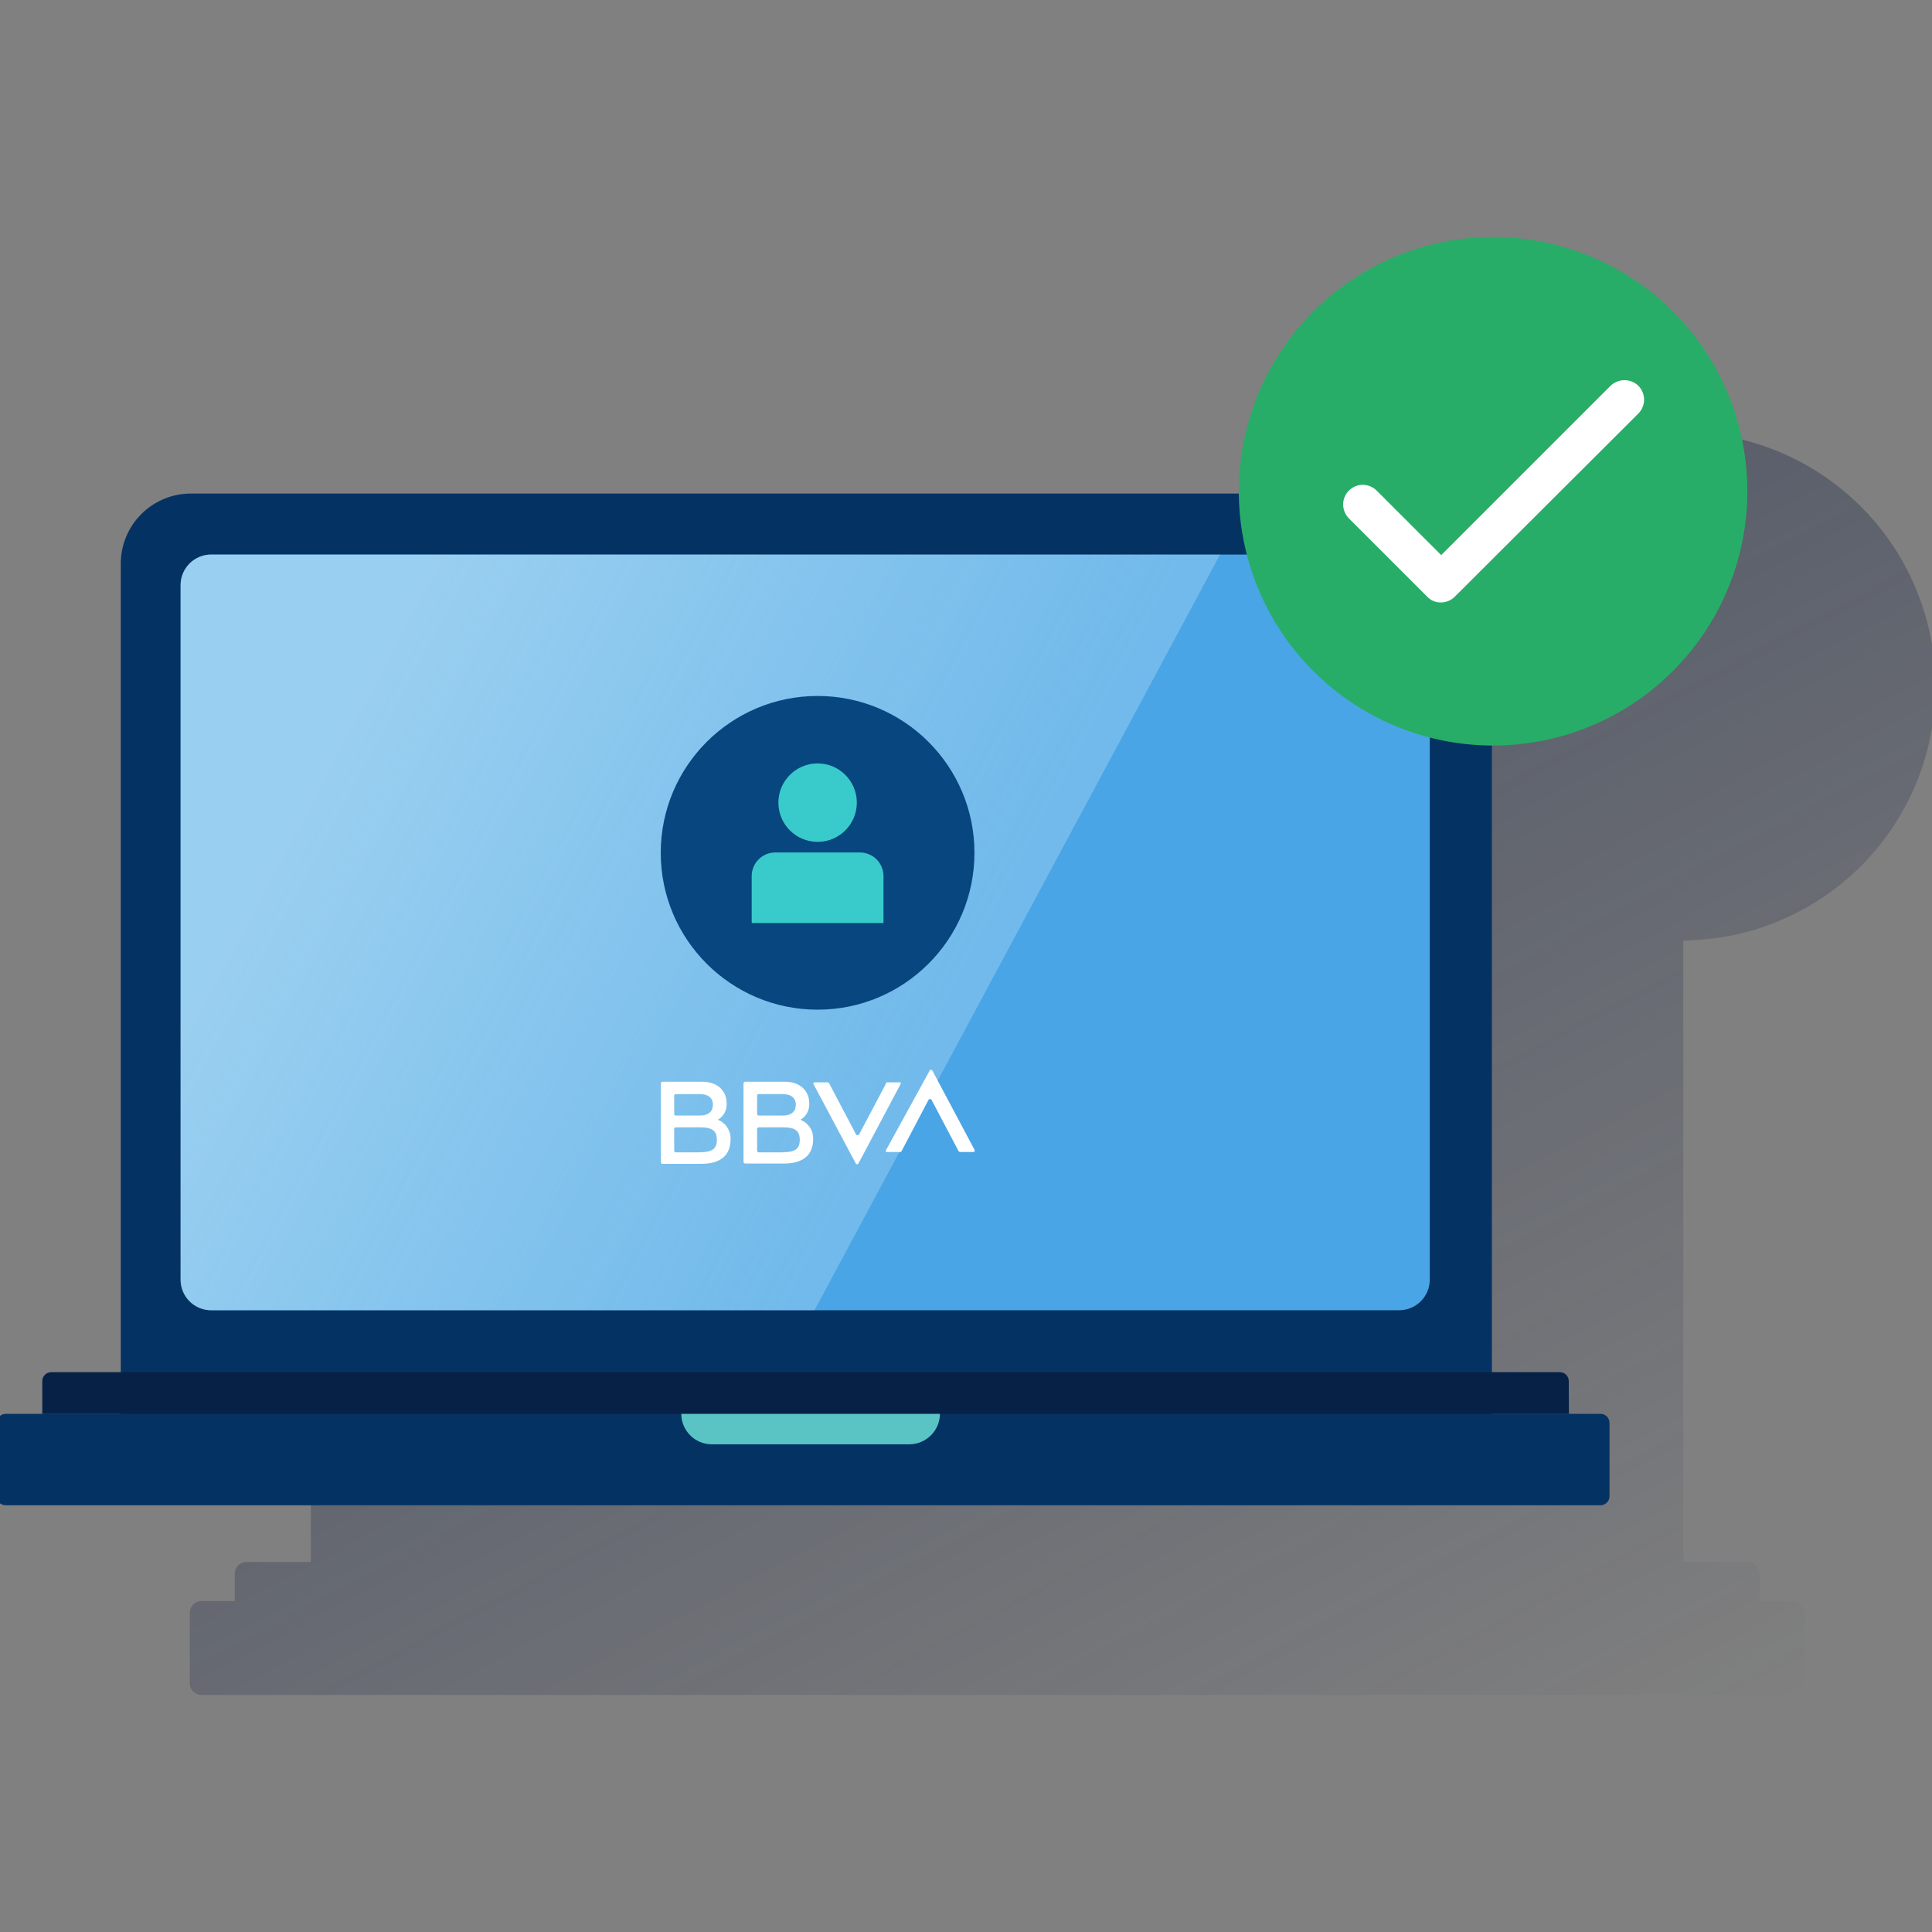 <svg width="600" height="600" viewBox="0 0 600 600" fill="none" xmlns="http://www.w3.org/2000/svg"><rect x="0" y="0" width="600" height="600" fill="#808080" stroke="none"/><g clip-path="url(#clip0_1589_772)"><path d="M601.064 213.159C601.064 192.229 592.749 172.156 577.949 157.356C563.15 142.557 543.077 134.242 522.147 134.242C501.216 134.242 481.144 142.557 466.344 157.356C451.544 172.156 443.229 192.229 443.229 213.159H124.516C120.845 213.153 117.208 213.87 113.814 215.27C110.421 216.67 107.336 218.726 104.738 221.319C102.14 223.913 100.078 226.994 98.672 230.385C97.265 233.776 96.541 237.411 96.541 241.082V485.111H76.554C76.074 485.102 75.597 485.19 75.151 485.37C74.706 485.55 74.301 485.818 73.962 486.157C73.622 486.497 73.354 486.902 73.174 487.347C72.995 487.792 72.906 488.27 72.915 488.75V497.253H62.593C62.112 497.244 61.635 497.333 61.19 497.512C60.744 497.692 60.34 497.96 60 498.299C59.66 498.639 59.393 499.044 59.213 499.489C59.033 499.935 58.945 500.412 58.954 500.892V522.75C58.945 523.231 59.033 523.708 59.213 524.153C59.393 524.598 59.66 525.003 60 525.343C60.34 525.682 60.744 525.95 61.19 526.13C61.635 526.31 62.112 526.398 62.593 526.389H556.792C557.272 526.398 557.75 526.31 558.195 526.13C558.64 525.95 559.045 525.682 559.385 525.343C559.724 525.003 559.992 524.598 560.172 524.153C560.352 523.708 560.44 523.231 560.431 522.75V500.905C560.44 500.425 560.352 499.948 560.172 499.502C559.992 499.057 559.724 498.652 559.385 498.312C559.045 497.973 558.64 497.705 558.195 497.525C557.75 497.345 557.272 497.257 556.792 497.266H546.47V488.763C546.477 488.282 546.387 487.805 546.206 487.359C546.024 486.914 545.755 486.509 545.415 486.17C545.074 485.83 544.669 485.563 544.223 485.383C543.776 485.203 543.299 485.115 542.818 485.124H522.753V292.076C543.576 291.91 563.489 283.522 578.157 268.741C592.824 253.96 601.058 233.983 601.064 213.159Z" fill="url(#paint0_linear_1589_772)"/><path d="M59.224 153.281H441.552C447.324 153.285 452.859 155.579 456.94 159.661C461.022 163.742 463.316 169.277 463.32 175.049V441.078H37.508V175.049C37.508 169.285 39.794 163.756 43.865 159.675C47.936 155.594 53.46 153.295 59.224 153.281Z" fill="#043263"/><path d="M65.521 172.219H434.558C437.068 172.226 439.473 173.226 441.247 175C443.022 176.775 444.022 179.18 444.029 181.69V397.447C444.019 399.955 443.017 402.357 441.243 404.129C439.469 405.901 437.065 406.899 434.558 406.906H65.521C63.021 406.889 60.63 405.885 58.866 404.114C57.102 402.343 56.108 399.947 56.102 397.447V181.69C56.108 179.189 57.101 176.792 58.865 175.018C60.628 173.245 63.02 172.239 65.521 172.219Z" fill="#49A5E6"/><path d="M1.777 439.086H497.009C497.383 439.079 497.756 439.148 498.103 439.288C498.451 439.428 498.767 439.637 499.032 439.902C499.297 440.167 499.505 440.483 499.646 440.831C499.786 441.178 499.854 441.55 499.848 441.925V464.635C499.853 465.009 499.783 465.381 499.642 465.728C499.501 466.074 499.292 466.389 499.028 466.654C498.763 466.919 498.448 467.128 498.101 467.268C497.754 467.409 497.383 467.479 497.009 467.474H1.777C1.402 467.481 1.03 467.412 0.682 467.272C0.335 467.132 0.019 466.923 -0.246 466.658C-0.511 466.393 -0.72 466.077 -0.86 465.73C-1 465.382 -1.069 465.01 -1.062 464.635V441.925C-1.062 441.172 -0.763 440.45 -0.231 439.918C0.302 439.386 1.024 439.086 1.777 439.086Z" fill="#043263"/><path d="M487.248 439.101H13.126V428.972C13.118 428.597 13.187 428.225 13.327 427.877C13.467 427.53 13.676 427.214 13.941 426.949C14.206 426.684 14.522 426.475 14.87 426.335C15.217 426.195 15.589 426.126 15.964 426.133H484.357C484.732 426.126 485.104 426.195 485.452 426.335C485.799 426.475 486.115 426.684 486.38 426.949C486.645 427.214 486.854 427.53 486.994 427.877C487.134 428.225 487.203 428.597 487.196 428.972L487.248 439.101Z" fill="#072146"/><path d="M282.456 448.544H221.036C218.53 448.537 216.128 447.539 214.356 445.766C212.584 443.994 211.585 441.592 211.578 439.086H291.915C291.891 441.587 290.887 443.979 289.118 445.748C287.35 447.517 284.958 448.521 282.456 448.544Z" fill="#5AC4C4"/><path opacity="0.5" d="M65.521 406.918H252.942L378.905 172.219H65.521C63.013 172.229 60.611 173.23 58.84 175.005C57.068 176.779 56.069 179.182 56.062 181.69V397.447C56.066 399.956 57.063 402.361 58.836 404.136C60.608 405.911 63.012 406.912 65.521 406.918Z" fill="url(#paint1_linear_1589_772)"/><path d="M542.656 152.57C542.656 168.189 538.025 183.457 529.348 196.443C520.67 209.429 508.337 219.551 493.908 225.528C479.478 231.505 463.6 233.069 448.281 230.022C432.963 226.975 418.892 219.454 407.848 208.41C396.804 197.366 389.283 183.295 386.236 167.976C383.189 152.658 384.753 136.78 390.73 122.35C396.707 107.921 406.829 95.587 419.815 86.91C432.801 78.233 448.069 73.602 463.688 73.602C474.058 73.6 484.328 75.641 493.91 79.609C503.491 83.577 512.197 89.394 519.531 96.727C526.864 104.06 532.681 112.767 536.649 122.348C540.616 131.93 542.658 142.199 542.656 152.57Z" fill="#28AD68"/><path d="M447.452 187.106C446.656 187.115 445.867 186.956 445.135 186.64C444.404 186.325 443.747 185.859 443.207 185.274L418.91 160.977C418.344 160.411 417.895 159.739 417.589 158.999C417.283 158.26 417.125 157.467 417.125 156.667C417.125 155.866 417.283 155.074 417.589 154.334C417.895 153.595 418.344 152.923 418.91 152.357C419.476 151.791 420.148 151.342 420.887 151.036C421.627 150.73 422.419 150.572 423.22 150.572C424.02 150.572 424.813 150.73 425.552 151.036C426.292 151.342 426.964 151.791 427.53 152.357L447.581 172.396L500.176 119.802C501.338 118.691 502.884 118.07 504.492 118.07C506.1 118.07 507.646 118.691 508.808 119.802C509.946 120.948 510.584 122.497 510.584 124.112C510.584 125.726 509.946 127.276 508.808 128.421L451.827 185.274C451.255 185.853 450.573 186.313 449.823 186.627C449.072 186.941 448.266 187.104 447.452 187.106Z" fill="white"/><path d="M275.229 336.378L266.816 352.275C266.743 352.397 266.629 352.489 266.494 352.534C266.359 352.579 266.212 352.574 266.08 352.52C265.964 352.52 265.964 352.391 265.835 352.275L257.461 336.365C257.403 336.29 257.329 336.229 257.244 336.187C257.159 336.144 257.066 336.121 256.971 336.12H252.958C252.909 336.114 252.859 336.119 252.812 336.134C252.766 336.15 252.723 336.177 252.688 336.212C252.653 336.247 252.627 336.289 252.611 336.336C252.595 336.382 252.59 336.432 252.596 336.481V336.597L265.758 361.307C265.874 361.54 266.248 361.669 266.364 361.54C266.48 361.41 266.48 361.423 266.609 361.307L279.719 336.61C279.835 336.494 279.719 336.249 279.59 336.133H275.345C275.461 336.133 275.216 336.133 275.216 336.378" fill="white"/><path d="M279.975 357.518L288.349 341.596C288.424 341.476 288.54 341.386 288.674 341.344C288.809 341.301 288.955 341.308 289.085 341.363C289.201 341.363 289.201 341.479 289.317 341.596L297.704 357.518C297.764 357.591 297.839 357.651 297.923 357.693C298.008 357.736 298.1 357.759 298.195 357.764H302.324C302.569 357.764 302.685 357.634 302.685 357.389V357.157L289.562 332.486C289.446 332.241 289.085 332.124 288.956 332.241C288.827 332.357 288.84 332.37 288.711 332.486L275.111 357.273C274.994 357.389 275.111 357.634 275.227 357.764H279.356C279.73 357.764 279.846 357.764 279.975 357.518Z" fill="white"/><path d="M217.405 357.876H209.869C209.742 357.867 209.623 357.812 209.533 357.722C209.443 357.632 209.388 357.513 209.379 357.386V350.586C209.388 350.458 209.443 350.339 209.533 350.249C209.623 350.159 209.742 350.104 209.869 350.095H217.405C221.044 350.095 222.631 351.076 222.631 353.966C222.631 356.857 221.044 357.837 217.405 357.837M209.869 339.773H217.276C219.96 339.773 221.405 340.985 221.405 343.05C221.405 345.115 220.115 346.456 217.276 346.456H209.869C209.742 346.447 209.623 346.393 209.533 346.303C209.443 346.213 209.388 346.093 209.379 345.966V340.263C209.388 340.136 209.443 340.016 209.533 339.926C209.623 339.836 209.742 339.782 209.869 339.773ZM222.863 347.798C223.77 347.291 224.514 346.536 225.01 345.623C225.506 344.709 225.732 343.674 225.663 342.637C225.663 338.624 222.631 335.953 218.257 335.953H205.74C205.613 335.962 205.494 336.017 205.404 336.107C205.314 336.197 205.259 336.316 205.25 336.443V360.96C205.259 361.086 205.314 361.204 205.405 361.292C205.495 361.379 205.614 361.431 205.74 361.437H217.779C223.728 361.437 226.889 358.857 226.889 353.786C226.929 352.484 226.565 351.202 225.846 350.115C225.128 349.029 224.09 348.193 222.876 347.721" fill="white"/><path d="M243.152 357.876H235.616C235.489 357.867 235.369 357.812 235.279 357.722C235.189 357.632 235.135 357.513 235.126 357.386V350.586C235.135 350.458 235.189 350.339 235.279 350.249C235.369 350.159 235.489 350.104 235.616 350.095H243.152C246.79 350.095 248.377 351.076 248.377 353.966C248.377 356.857 246.79 357.837 243.152 357.837M235.616 339.773H243.023C245.694 339.773 247.152 340.985 247.152 343.05C247.152 345.115 245.861 346.456 243.023 346.456H235.616C235.489 346.447 235.369 346.393 235.279 346.303C235.189 346.213 235.135 346.093 235.126 345.966V340.263C235.12 340.197 235.128 340.131 235.151 340.068C235.173 340.006 235.209 339.95 235.256 339.903C235.303 339.856 235.359 339.82 235.422 339.798C235.484 339.775 235.55 339.767 235.616 339.773ZM248.519 347.798C249.424 347.288 250.167 346.534 250.662 345.621C251.157 344.708 251.385 343.674 251.319 342.637C251.319 338.624 248.274 335.953 243.9 335.953H231.397C231.27 335.962 231.15 336.017 231.06 336.107C230.97 336.197 230.915 336.316 230.906 336.443V360.857C230.915 360.984 230.97 361.103 231.06 361.193C231.15 361.283 231.27 361.338 231.397 361.347H243.423C249.371 361.347 252.532 358.766 252.532 353.695C252.575 352.407 252.21 351.139 251.49 350.071C250.769 349.003 249.73 348.189 248.519 347.747" fill="white"/><path d="M253.913 313.561C280.815 313.561 302.624 291.753 302.624 264.851C302.624 237.949 280.815 216.141 253.913 216.141C227.011 216.141 205.203 237.949 205.203 264.851C205.203 291.753 227.011 313.561 253.913 313.561Z" fill="#07467F"/><path d="M253.915 261.448C260.642 261.448 266.096 255.994 266.096 249.267C266.096 242.539 260.642 237.086 253.915 237.086C247.188 237.086 241.734 242.539 241.734 249.267C241.734 255.994 247.188 261.448 253.915 261.448Z" fill="#39CBCB"/><path d="M240.762 264.742H267.059C268.996 264.746 270.853 265.516 272.224 266.884C273.595 268.253 274.368 270.108 274.375 272.046V286.652H233.445V272.046C233.452 270.108 234.226 268.253 235.596 266.884C236.967 265.516 238.824 264.746 240.762 264.742Z" fill="#39CBCB"/></g><defs><linearGradient id="paint0_linear_1589_772" x1="222.904" y1="157.133" x2="449.759" y2="583.796" gradientUnits="userSpaceOnUse"><stop stop-color="#192647" stop-opacity="0.5" offset="0"/><stop offset="1" stop-color="#192647" stop-opacity="0"/></linearGradient><linearGradient id="paint1_linear_1589_772" x1="104.644" y1="227.678" x2="287.02" y2="324.634" gradientUnits="userSpaceOnUse"><stop stop-color="#EAF9FA" offset="0"/><stop offset="1" stop-color="#EAF9FA" stop-opacity="0.5"/></linearGradient><clipPath id="clip0_1589_772"><rect width="600" height="600" fill="white"/></clipPath></defs></svg>